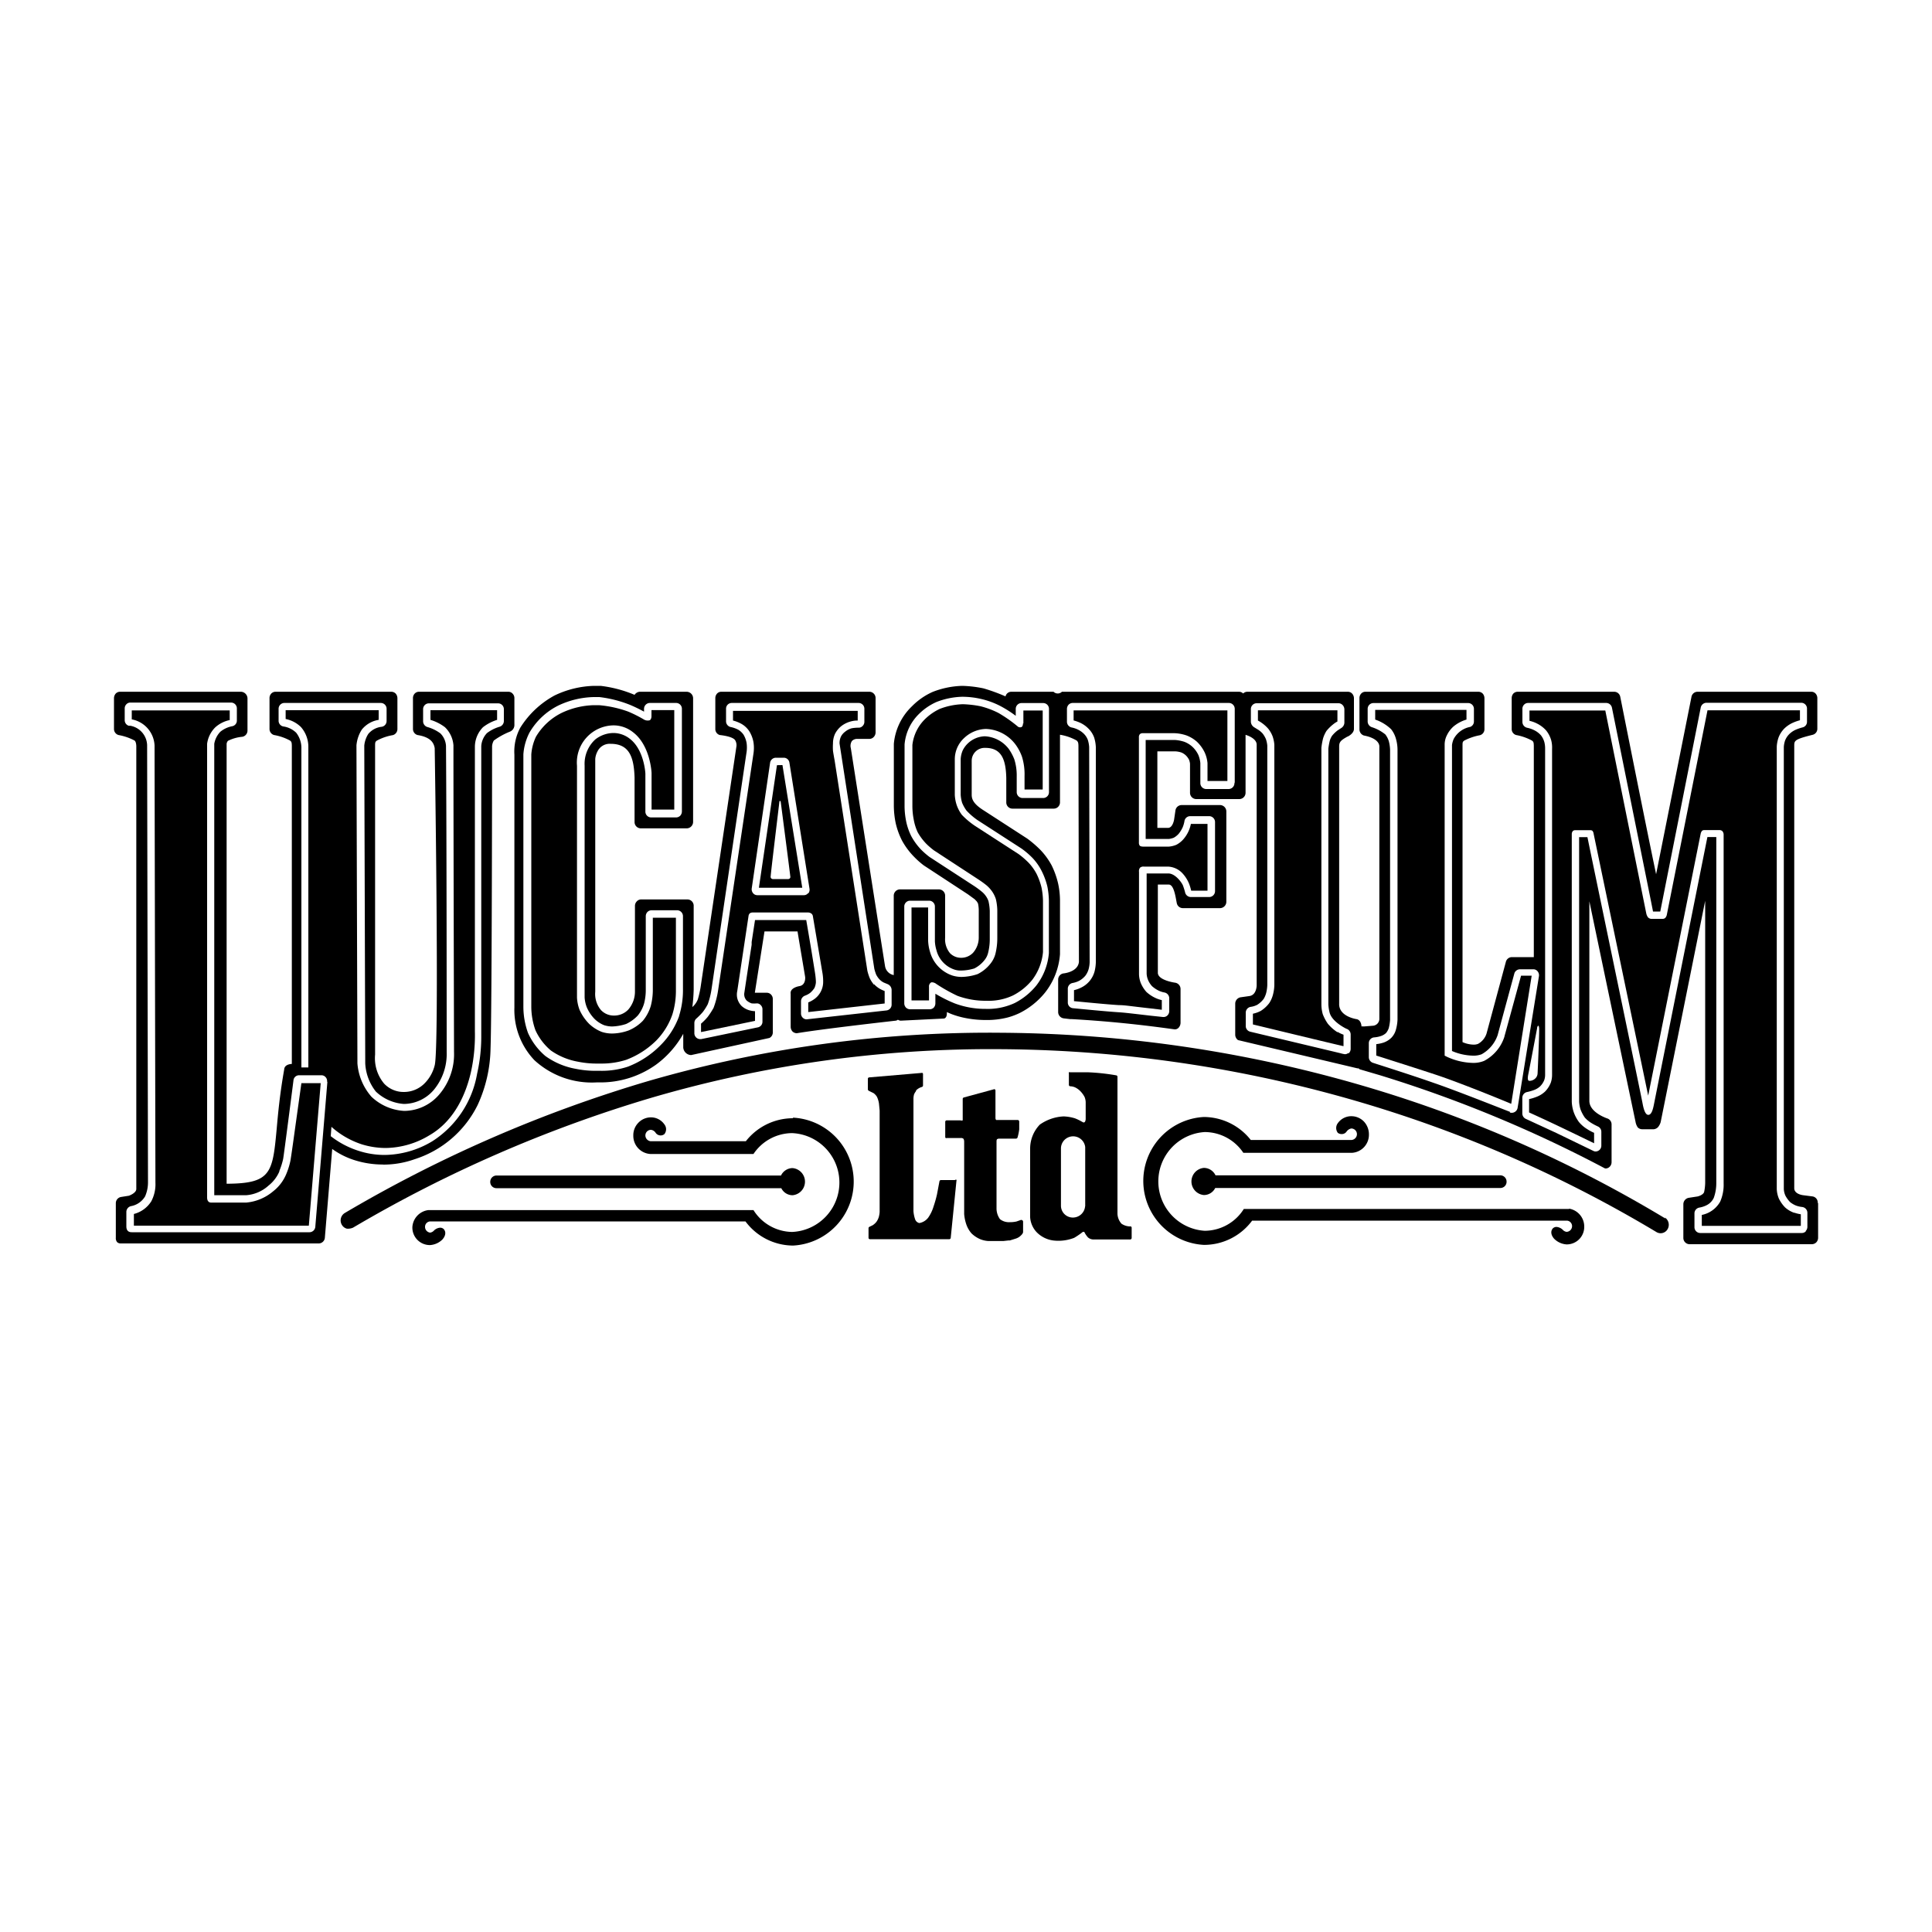 <?xml version="1.0" encoding="UTF-8"?>
<svg xmlns="http://www.w3.org/2000/svg" viewBox="0 0 200 200">
  <defs>
    <style>.cls-1{fill:none;}</style>
  </defs>
  <title>client lukasfilm</title>
  <g id="Layer_2" data-name="Layer 2">
    <g id="Layer_1-2" data-name="Layer 1">
      <rect class="cls-1" width="200" height="200"></rect>
      <path d="M34.3,117.59l-.06,0,.07-.94.22.19a8.81,8.81,0,0,0,2.92,1.62,8.47,8.47,0,0,0,2.47.38,8.94,8.94,0,0,0,4.54-1.32c2.65-1.53,3.79-4.38,4.28-6.49a17.63,17.63,0,0,0,.42-4.29h0l0-29.46h0A2.92,2.92,0,0,1,50,75.28a4.62,4.62,0,0,1,1.46-.76v-1h-6.9v1a4.72,4.72,0,0,1,1.5.76,2.9,2.9,0,0,1,.88,1.87h0c0,9.46.06,30.83.06,31.73a6.42,6.42,0,0,1-1.53,4.42,4.8,4.8,0,0,1-3.63,1.7h0a5.34,5.34,0,0,1-3.39-1.47A5.93,5.93,0,0,1,37,110.08l-.1-32.92h0a3.61,3.61,0,0,1,.56-1.64,2.81,2.81,0,0,1,1.74-1v-1H29.57v.91a3.13,3.13,0,0,1,1.58.83,3.1,3.1,0,0,1,.77,2.09h0V110.5H31.2v-33a2.56,2.56,0,0,0-.54-1.65,2.4,2.4,0,0,0-1.28-.64.6.6,0,0,1-.54-.61V73.38a.6.6,0,0,1,.59-.61h10a.6.6,0,0,1,.59.61v1.25a.6.6,0,0,1-.54.61,2.1,2.1,0,0,0-1.35.73,2.75,2.75,0,0,0-.42,1.21l.1,32.9A5.11,5.11,0,0,0,38.91,113a4.68,4.68,0,0,0,2.9,1.28h0a4.11,4.11,0,0,0,3.1-1.46,5.81,5.81,0,0,0,1.33-3.9c0-.89,0-22.23-.07-31.7h0a2,2,0,0,0-.58-1.3,4.17,4.17,0,0,0-1.35-.66.62.62,0,0,1-.44-.6V73.42a.6.6,0,0,1,.58-.61h7.2a.6.6,0,0,1,.58.61v1.21a.62.62,0,0,1-.44.6,4.06,4.06,0,0,0-1.31.66,2.15,2.15,0,0,0-.59,1.35v.69c0,11,0,29.36,0,29.46a17.22,17.22,0,0,1-.43,3.76,10.37,10.37,0,0,1-4.65,7,9.75,9.75,0,0,1-4.92,1.41,8.73,8.73,0,0,1-2.68-.42,9.23,9.23,0,0,1-2.92-1.54M33.89,112l-1.25,15a.61.61,0,0,1-.59.56l-18.39,0c-.15,0-.58,0-.58-.61v-1.49a.62.62,0,0,1,.53-.61,2.15,2.15,0,0,0,1.41-1,3.63,3.63,0,0,0,.3-1.5l-.09-45.22a2.11,2.11,0,0,0-1.74-2l-.16,0a.6.6,0,0,1-.42-.59v-1.2a.6.6,0,0,1,.17-.43.55.55,0,0,1,.41-.18H23.93a.6.6,0,0,1,.59.61v1.24a.59.59,0,0,1-.49.6,2.76,2.76,0,0,0-1.22.57A2.39,2.39,0,0,0,22.18,77v46.73h3.28a3.87,3.87,0,0,0,2.34-1,3.75,3.75,0,0,0,1.12-1.46l0-.06a7.22,7.22,0,0,0,.39-1.23c.07-.33,1.06-8.06,1.07-8.14a.58.58,0,0,1,.58-.53h2.32a.57.57,0,0,1,.43.2.59.59,0,0,1,.15.46m5.78,8.59a9.63,9.63,0,0,0,3.26-.55,11,11,0,0,0,6.55-5.63,14.5,14.5,0,0,0,1.33-5.82c.15-4.12.16-30.91.16-31.31a1.36,1.36,0,0,1,.18-.59,7.69,7.69,0,0,1,1.69-.93.74.74,0,0,0,.44-.72V72.3a.66.66,0,0,0-.18-.49.59.59,0,0,0-.45-.2H43.37a.61.61,0,0,0-.45.2.69.69,0,0,0-.17.49v3.16a.65.65,0,0,0,.47.63h0c1.37.22,1.69.81,1.78,1.36,0,0,.5,31,0,32.83h0a4,4,0,0,1-1,1.82,3,3,0,0,1-2.24.94,2.76,2.76,0,0,1-2-.87,4.09,4.09,0,0,1-.93-3h0c0-.24,0-5.76,0-30.63V77.21c0-.31,0-.42.18-.54a5.37,5.37,0,0,1,1.66-.57h0a.65.65,0,0,0,.47-.63V72.3a.74.74,0,0,0-.17-.49.63.63,0,0,0-.46-.2H28.52a.61.61,0,0,0-.45.2.69.69,0,0,0-.17.49v3.16a.65.65,0,0,0,.47.63h0a5.38,5.38,0,0,1,1.65.57c.17.12.18.23.19.54v32.94s-.76,0-.79.57c-.44,2.47-.63,4.47-.77,6.07-.21,2.24-.34,3.72-1,4.59s-1.83,1.16-4.19,1.17V77a.56.56,0,0,1,.14-.31,4.18,4.18,0,0,1,1.49-.42h0a.65.65,0,0,0,.53-.65V72.31a.7.7,0,0,0-.68-.7H12.42a.62.62,0,0,0-.45.2.74.74,0,0,0-.17.49v3.16a.65.65,0,0,0,.47.63h0a5.67,5.67,0,0,1,1.66.57c.18.14.18.59.18.59,0,.17,0,45.41,0,45.83s-.71.68-.76.7l-.82.13a.65.65,0,0,0-.54.63h0v3.58a.64.64,0,0,0,.14.47.54.54,0,0,0,.39.13H33a.64.64,0,0,0,.63-.6l.76-9.18a8.16,8.16,0,0,0,2.19,1.12,9.65,9.65,0,0,0,3.06.49"></path>
      <path d="M186.94,127.46a.55.55,0,0,1-.41.18H176a.6.6,0,0,1-.59-.61v-1.41a.61.61,0,0,1,.5-.61,2.6,2.6,0,0,0,.82-.28,1.62,1.62,0,0,0,.68-.73,4.47,4.47,0,0,0,.26-1.54s0-32.65,0-35.81h-.92c-.4,2-5.48,27.39-5.53,27.65-.11.57-.26,1.11-.59,1.11s-.49-.67-.57-1.07c0-.13-5.24-25.26-5.73-27.68h-.86l0,27.36a3.16,3.16,0,0,0,.14.81,3.76,3.76,0,0,0,.45.86,3,3,0,0,0,.64.54,6.38,6.38,0,0,0,.71.38.6.6,0,0,1,.36.56v1.42a.6.6,0,0,1-.27.51.58.58,0,0,1-.32.1.5.5,0,0,1-.24-.06l-3.84-1.86-3.16-1.46a.62.62,0,0,1-.35-.56v-1.6a.61.61,0,0,1,.48-.61h0a4.93,4.93,0,0,0,.78-.23,1.83,1.83,0,0,0,.6-.38,1.91,1.91,0,0,0,.41-.63,1.6,1.6,0,0,0,.09-.53v-2c0-28,0-31.79,0-31.8a2.64,2.64,0,0,0-.07-.62,2,2,0,0,0-.37-.75,2.29,2.29,0,0,0-.71-.53,2.94,2.94,0,0,0-.7-.24.62.62,0,0,1-.5-.59V73.4a.6.6,0,0,1,.16-.44.57.57,0,0,1,.43-.19h8.1a.61.61,0,0,1,.58.5c3.76,18.62,4.21,20.86,4.25,21.09h.75c.34-1.72,4.17-21,4.19-21.12a.62.62,0,0,1,.58-.49h9.83a.6.6,0,0,1,.59.62v1.34a.59.59,0,0,1-.46.59,4.81,4.81,0,0,0-.75.26,2.28,2.28,0,0,0-.63.44,1.94,1.94,0,0,0-.43.66,2.61,2.61,0,0,0-.13.66c0,.66,0,45.43,0,45.78a1.93,1.93,0,0,0,.16.66,2.91,2.91,0,0,0,.49.68,2.38,2.38,0,0,0,.64.37,2.74,2.74,0,0,0,.63.14.61.61,0,0,1,.52.61V127a.63.63,0,0,1-.17.43m-27.76-16.31a.76.76,0,0,1-.28.56.87.87,0,0,1-.55.21c-.12,0-.26-.06-.13-.69s.91-4.75.91-4.75c0-.2.18-.48.21,0s-.15,4.49-.16,4.69m-2.87,3.95c-.05,0-5.39-2.14-7.91-3-2.33-.82-5.63-1.86-6.27-2.07h0a.62.62,0,0,1-.42-.59V108a.6.6,0,0,1,.55-.61h0a2.8,2.8,0,0,0,.7-.14,1.44,1.44,0,0,0,.53-.31,1.54,1.54,0,0,0,.29-.53,4.87,4.87,0,0,0,.13-.81h0v-28a4,4,0,0,0-.13-.87,2.19,2.19,0,0,0-.36-.7,4.27,4.27,0,0,0-1.42-.76.63.63,0,0,1-.41-.6l0-1.3a.6.6,0,0,1,.59-.59H152a.6.6,0,0,1,.58.62v1.28a.59.59,0,0,1-.39.57,2.46,2.46,0,0,0-1.7,1.24,2.3,2.3,0,0,0-.18.64c0,4.52,0,16.33,0,23.39v8.28a5.77,5.77,0,0,0,2.15.48,2.4,2.4,0,0,0,.91-.14h0a3.61,3.61,0,0,0,1.67-2c.05-.2,1.72-6.35,1.74-6.42h0a.63.63,0,0,1,.56-.38h1.39a.56.56,0,0,1,.45.22.64.64,0,0,1,.13.5l-2.21,13.64a.62.62,0,0,1-.79.47M139.58,109a.53.53,0,0,1-.36.13,2.84,2.84,0,0,1-.45-.1l-9.35-2.23a.6.6,0,0,1-.46-.59v-1.37a.61.61,0,0,1,.51-.61,2.06,2.06,0,0,0,.69-.22,2.48,2.48,0,0,0,.66-.61,2.39,2.39,0,0,0,.28-.71,4.16,4.16,0,0,0,.09-.71v-1.7c0-6.2,0-22.62,0-23.1h0a2.89,2.89,0,0,0-.14-.66,2.6,2.6,0,0,0-.33-.57h0a2.23,2.23,0,0,0-.43-.38l-.47-.29a.71.71,0,0,1-.33-.55V73.41a.6.6,0,0,1,.59-.61l8.51,0A.6.6,0,0,1,139,73a.66.66,0,0,1,.17.44v1.39a.68.68,0,0,1-.33.54l-.37.24a3.37,3.37,0,0,0-.57.55,1.88,1.88,0,0,0-.24.51,7.21,7.21,0,0,0-.15.83c0,.61,0,26.47,0,26.47a4.4,4.4,0,0,0,.12.81c.22,1,1.75,1.72,1.76,1.72a.62.62,0,0,1,.43.59v1.49a.62.62,0,0,1-.23.48m-11.8-28a.61.61,0,0,1-.59.62h-2.35a.61.61,0,0,1-.59-.62V79a3,3,0,0,0-.2-.83,2.79,2.79,0,0,0-.63-.87,2.63,2.63,0,0,0-.83-.51,4,4,0,0,0-1-.19h-3c0,1.19,0,9,0,10.25H121a2.16,2.16,0,0,0,.51-.13,2,2,0,0,0,.51-.41,3.13,3.13,0,0,0,.42-.69,3.08,3.08,0,0,0,.17-.59.6.6,0,0,1,.58-.54h2a.61.61,0,0,1,.59.61v7.14a.61.61,0,0,1-.59.62h-1.93a.61.61,0,0,1-.58-.49h0a7.12,7.12,0,0,0-.22-.7c-.12-.31-.8-1.25-1.51-1.25h-2.25c0,1.72,0,10.37,0,10.37a1.94,1.94,0,0,0,.14.64,2.21,2.21,0,0,0,.42.66,3,3,0,0,0,.75.49,2.35,2.35,0,0,0,.52.16.61.61,0,0,1,.51.61v1.31a.63.63,0,0,1-.19.46.55.55,0,0,1-.4.16h-.06l-1.31-.14c-2.24-.26-2.65-.31-3.25-.35-1.38-.09-3.79-.33-4.76-.42h0a.59.59,0,0,1-.53-.61v-1.39a.6.6,0,0,1,.49-.61,2.55,2.55,0,0,0,.69-.23,2.27,2.27,0,0,0,.64-.53,2.1,2.1,0,0,0,.33-.66,3.22,3.22,0,0,0,.11-.72c0-.34-.05-22.28-.05-22.28a3.08,3.08,0,0,0-.14-.75,1.76,1.76,0,0,0-.37-.59,2.26,2.26,0,0,0-.65-.47,2.59,2.59,0,0,0-.65-.22.61.61,0,0,1-.49-.6V73.39a.66.66,0,0,1,.17-.44.6.6,0,0,1,.42-.18h16.19a.61.61,0,0,1,.59.62V81ZM108.59,82a.6.6,0,0,1-.59.61h-2.16a.61.61,0,0,1-.59-.61V80.37A5.52,5.52,0,0,0,105,78.6a5,5,0,0,0-.58-1.08,3.33,3.33,0,0,0-2.47-1.3,2.66,2.66,0,0,0-1.73.71,2.58,2.58,0,0,0-.55.73,2.62,2.62,0,0,0-.22.92v3.7a3.62,3.62,0,0,0,.15.83,4,4,0,0,0,.45.8,6.94,6.94,0,0,0,1.16,1l1.07.69,3.45,2.23a8.32,8.32,0,0,1,1.17,1,5.73,5.73,0,0,1,.94,1.35,7.45,7.45,0,0,1,.58,1.58,8,8,0,0,1,.16,1.48v5.43h0a6.34,6.34,0,0,1-1.3,3.35,7,7,0,0,1-2.23,1.81,6.62,6.62,0,0,1-3,.61,9,9,0,0,1-3.22-.57,14.34,14.34,0,0,1-2-1c0,.41,0,1,0,1a.67.67,0,0,1-.16.43.6.6,0,0,1-.42.18H94.2a.62.62,0,0,1-.42-.18.64.64,0,0,1-.17-.44V93.85a.6.6,0,0,1,.59-.61h2a.6.6,0,0,1,.58.6l0,3.6a3.81,3.81,0,0,0,.16.92,2.85,2.85,0,0,0,1.83,2,2,2,0,0,0,.73.11,4.82,4.82,0,0,0,1.37-.22,3.15,3.15,0,0,0,1.06-.88,1.9,1.9,0,0,0,.35-.7,5.79,5.79,0,0,0,.18-1.44V94.3a5.36,5.36,0,0,0-.13-1,2,2,0,0,0-.28-.55l0,0a2.15,2.15,0,0,0-.42-.45,9.23,9.23,0,0,0-.8-.59l-4.61-3a7.87,7.87,0,0,1-.88-.77,6.55,6.55,0,0,1-1-1.37A6.23,6.23,0,0,1,93.8,85a8.11,8.11,0,0,1-.16-1.51V77.07h0a5,5,0,0,1,1.45-3.12,6.13,6.13,0,0,1,1.83-1.27,7.87,7.87,0,0,1,2.66-.55,8.62,8.62,0,0,1,2,.23,8.38,8.38,0,0,1,2,.74,11.79,11.79,0,0,1,1.57,1V73.4a.6.6,0,0,1,.59-.62H108a.6.6,0,0,1,.59.62V82ZM92.3,104a.6.6,0,0,1-.53.6l-8.26.92a.54.54,0,0,1-.39-.15.61.61,0,0,1-.2-.46v-1.26a.63.63,0,0,1,.41-.58,2,2,0,0,0,.54-.29,2.46,2.46,0,0,0,.44-.5,1.84,1.84,0,0,0,.15-.56v-.16a8.44,8.44,0,0,0-.09-.85l-.09-.56L84,98.42c-.21-1.25-.44-2.61-.54-3.18h-5.3l-.35,2.28,0,.28c-.32,2.07-.75,4.91-.75,4.94a.94.94,0,0,0,.23.83,1.58,1.58,0,0,0,.52.3,2.8,2.8,0,0,0,.53,0,.52.52,0,0,1,.41.18.59.59,0,0,1,.18.44v1.27a.59.59,0,0,1-.47.59l-5.88,1.22-.11,0a.61.61,0,0,1-.59-.62V105.9a.62.62,0,0,1,.23-.48,7.53,7.53,0,0,0,.64-.65,5.43,5.43,0,0,0,.52-.82,8.07,8.07,0,0,0,.39-1.57c.2-1.36,3.62-24.53,3.63-24.55a3.55,3.55,0,0,0,0-.9,2.56,2.56,0,0,0-.31-.86,1.8,1.8,0,0,0-.54-.52,3,3,0,0,0-.81-.29.61.61,0,0,1-.47-.61V73.37a.59.59,0,0,1,.58-.6H88.89a.6.6,0,0,1,.59.61v1.34a.6.6,0,0,1-.19.44.54.54,0,0,1-.4.17,3.86,3.86,0,0,0-.72.06,1.83,1.83,0,0,0-.7.37,1.44,1.44,0,0,0-.41.48,1.58,1.58,0,0,0-.15.73s3.57,23.14,3.6,23.32h0a4.9,4.9,0,0,0,.19.6,2.29,2.29,0,0,0,.32.47,1.66,1.66,0,0,0,.46.35l.41.17a.67.67,0,0,1,.41.58V104Zm-22,1.19a8.14,8.14,0,0,1-1.91,3A9.55,9.55,0,0,1,65,110.42a8.6,8.6,0,0,1-2.85.43h-.52a10,10,0,0,1-2-.2,7.68,7.68,0,0,1-3.17-1.33,6.76,6.76,0,0,1-1.8-2.39,8,8,0,0,1-.48-2.72V78.08h0a5.82,5.82,0,0,1,.63-2.24,7.15,7.15,0,0,1,3-2.81,9,9,0,0,1,3.63-.87q.3,0,.6,0a12.44,12.44,0,0,1,3.21.82,15.4,15.4,0,0,1,1.42.69v-.28a.61.61,0,0,1,.59-.62h2.75a.6.6,0,0,1,.58.62V84a.66.66,0,0,1-.17.44.62.62,0,0,1-.42.18H67.39a.6.6,0,0,1-.58-.61V80.1c0-.1-.14-2.5-1.62-3.63a2.75,2.75,0,0,0-1.68-.59,3.09,3.09,0,0,0-1.89.67,3.42,3.42,0,0,0-1.1,2.71v24a3.36,3.36,0,0,0,.22,1,3.9,3.9,0,0,0,.78,1.19,3,3,0,0,0,1,.67,2.71,2.71,0,0,0,.85.14,5.16,5.16,0,0,0,1.45-.26,4,4,0,0,0,1.21-.88,3.6,3.6,0,0,0,.64-1.22,5.48,5.48,0,0,0,.18-1.34l0-7.71a.64.64,0,0,1,.17-.44.61.61,0,0,1,.41-.18h2.68a.61.61,0,0,1,.59.61v7.53a8.93,8.93,0,0,1-.4,2.79m117.87,19.34a.63.63,0,0,0-.56-.65l-.93-.12s-.94-.09-.94-.73l0-45.78c0-.55,0-.68,1.93-1.16h0a.64.64,0,0,0,.46-.63V72.3a.71.71,0,0,0-.17-.49.59.59,0,0,0-.45-.2H175.72a.64.64,0,0,0-.62.53L171.44,90.5c-1-4.72-3.68-18.22-3.71-18.36a.64.64,0,0,0-.62-.53h-10a.63.63,0,0,0-.46.2.74.74,0,0,0-.16.49v3.16a.64.64,0,0,0,.46.63h0a5.58,5.58,0,0,1,1.65.58c.16.12.17.23.18.54V99.08H156.5a.65.65,0,0,0-.61.48l-2,7.42a1.87,1.87,0,0,1-.88,1.08h0a1.22,1.22,0,0,1-.48.08,3,3,0,0,1-1.13-.26c0-2.22,0-30.15,0-30.61v-.08c0-.31,0-.4.17-.52a5.83,5.83,0,0,1,1.63-.56h0a.64.64,0,0,0,.47-.63V72.3a.76.76,0,0,0-.17-.49.63.63,0,0,0-.46-.2h-11.7a.59.59,0,0,0-.44.2.69.69,0,0,0-.17.49v3.2a.67.67,0,0,0,.46.64h0c1.31.25,1.59.8,1.6,1.11v28.26a.72.72,0,0,1-.62.67l-1,.08a.59.59,0,0,0-.23,0s0-.61-.46-.75c0,0-1.92-.25-1.85-1.64V77.26c0-.48.21-.64.84-1,.05,0,.69-.32.69-.8V72.3a.72.72,0,0,0-.18-.49.61.61,0,0,0-.45-.2H129.13a.62.62,0,0,0-.44.18.6.6,0,0,0-.44-.18H109.93a.62.62,0,0,1-.87,0h-4.38a.62.62,0,0,0-.59.48,18.56,18.56,0,0,0-2.28-.83A12.25,12.25,0,0,0,99.62,71h0a9,9,0,0,0-3.08.63,7,7,0,0,0-2.14,1.49A6.14,6.14,0,0,0,92.53,77v0h0v6.45a9.15,9.15,0,0,0,.19,1.75,7.71,7.71,0,0,0,.67,1.84,7.6,7.6,0,0,0,1.23,1.65,8.75,8.75,0,0,0,1,.89l0,0h0l4.58,3,.7.51.21.22h0c.1.15.12.2.13.21a3.38,3.38,0,0,1,.08.69v2.85h0a2.38,2.38,0,0,1-.59,1.57,1.69,1.69,0,0,1-1.26.52,1.59,1.59,0,0,1-1.13-.48,2.26,2.26,0,0,1-.5-1.61h0V92.73a.65.65,0,0,0-.63-.66H93.15a.65.65,0,0,0-.63.67l0,8.2a1.12,1.12,0,0,1-.9-.92c-.21-1.28-3.48-22.17-3.54-22.56a.92.92,0,0,1,.11-.75.74.74,0,0,1,.56-.22H90a.6.6,0,0,0,.43-.18.68.68,0,0,0,.21-.48V72.27a.65.65,0,0,0-.63-.66H74.67a.59.59,0,0,0-.45.2.71.71,0,0,0-.17.49v3.16a.64.64,0,0,0,.46.63s1.35.12,1.6.55a1,1,0,0,1,.13.59l-3.72,25a10.32,10.32,0,0,1-.28,1.22,2,2,0,0,1-.57.8,17.22,17.22,0,0,0,.14-1.81V93.78a.65.65,0,0,0-.64-.67h-4.8a.61.61,0,0,0-.45.2.67.67,0,0,0-.19.47v8.88a2.83,2.83,0,0,1-.69,1.85,2,2,0,0,1-1.5.62,1.81,1.81,0,0,1-1.33-.57,2.59,2.59,0,0,1-.59-1.9h0c0-.38,0-24.09,0-24.09a2,2,0,0,1,.23-.78A1.4,1.4,0,0,1,63.21,77c1.95,0,2.41,1.39,2.48,3.49v4.59a.65.65,0,0,0,.63.67h4.79a.67.67,0,0,0,.64-.67V72.27a.68.68,0,0,0-.67-.66H66.24a.69.69,0,0,0-.55.32h0A13,13,0,0,0,62.18,71c-.22,0-.45,0-.69,0a10,10,0,0,0-4.09,1,9.55,9.55,0,0,0-3.54,3.33,5.19,5.19,0,0,0-.61,2.79v26.18a7.55,7.55,0,0,0,2.07,5.45,8.78,8.78,0,0,0,6.43,2.3h.31a9.89,9.89,0,0,0,5.87-1.85,10,10,0,0,0,2.8-3.18v1.41a.84.84,0,0,0,.82.79l8.1-1.77a.63.63,0,0,0,.35-.58v-3.44a.65.65,0,0,0-.19-.48.6.6,0,0,0-.44-.18s-1.18,0-1.23,0c.1-.63,1-6.35,1-6.35h3.42c.16,1,.76,4.52.79,4.72,0,0,.09.82-.58.94-.41.07-1,.3-.92.8v3.42a.74.74,0,0,0,.2.49.68.68,0,0,0,.43.17h0c2.9-.48,10.24-1.3,10.24-1.3a.44.44,0,0,0,.23-.1.63.63,0,0,0,.28.1l4.47-.22s.32,0,.32-.55v-.12l.41.18a8.64,8.64,0,0,0,1.43.42,10.71,10.71,0,0,0,2.19.22,8.56,8.56,0,0,0,2.26-.26,7.22,7.22,0,0,0,1.24-.46,8,8,0,0,0,2.61-2.09,7.28,7.28,0,0,0,1.57-4V93.2a8.42,8.42,0,0,0-.19-1.72,8.74,8.74,0,0,0-.67-1.89A7.42,7.42,0,0,0,107.72,88a11.54,11.54,0,0,0-1.38-1.19l-4.51-2.92c-1.1-.69-1.24-1.19-1.24-1.62v-3.5A1.34,1.34,0,0,1,102,77.42c1.71,0,2.12,1.25,2.17,3.11v2.52a.64.64,0,0,0,.63.66h4.29a.65.65,0,0,0,.64-.65v-7a5.29,5.29,0,0,1,1.73.6c.14.14.17.22.18.54l.05,22.38c-.12,1.07-1.62,1.19-1.62,1.19a.65.65,0,0,0-.53.65v3.34a.66.66,0,0,0,.58.66l.67.08h.18c3.56.2,7,.55,10.63,1.06a.54.54,0,0,0,.4-.16.78.78,0,0,0,.21-.5v-3.51a.66.66,0,0,0-.55-.66s-1.75-.23-1.8-1c0-.26,0-9.16,0-9.16h1.13c.55,0,.71,1.34.83,1.92a.64.64,0,0,0,.62.52h3.87a.66.66,0,0,0,.64-.66V84a.66.66,0,0,0-.64-.66h-4a.65.65,0,0,0-.63.57l-.14.95s-.13.79-.58.84h-1.15c0-2.22,0-6.9,0-7.92h1.83a2.36,2.36,0,0,1,.66.12,1.55,1.55,0,0,1,.45.29,1.77,1.77,0,0,1,.34.46,1.66,1.66,0,0,1,.1.41v3a.65.65,0,0,0,.64.66h4.47a.65.65,0,0,0,.64-.66V76.07s1.13.31,1.15,1v0c0,.27,0,24.92,0,24.93s0,1-.75,1.11l-.92.13a.67.67,0,0,0-.55.65v3.23a.69.69,0,0,0,.29.55l12.34,2.92a.32.32,0,0,0,.14,0,.3.3,0,0,0,.14.11l0,0,2.11.62a133.15,133.15,0,0,1,23.23,9.62s.15.08.42-.08a.67.67,0,0,0,.29-.56v-3.89a.65.65,0,0,0-.39-.61s-1.91-.6-1.91-1.84,0-13.73,0-20.66c1.38,6.62,4.74,22.65,4.78,22.83a1.46,1.46,0,0,0,.23.58.67.67,0,0,0,.51.19h1.15a.73.73,0,0,0,.43-.21,1.47,1.47,0,0,0,.28-.52s3.27-16.27,4.61-22.92c0,8.36,0,28.89,0,29.21a5,5,0,0,1-.11.94c-.1.3-.61.45-.7.46l-.91.14a.68.68,0,0,0-.54.66v3.47a.65.65,0,0,0,.63.67h12.68a.67.67,0,0,0,.46-.2.7.7,0,0,0,.18-.47l0-3.56"></path>
      <path d="M82.06,115.76a6.19,6.19,0,0,0-4.85,2.38l-9.85,0a.61.61,0,0,1-.55-.59.58.58,0,0,1,.59-.59.68.68,0,0,1,.48.32.63.63,0,0,0,.51.26.6.6,0,0,0,.39-.14.81.81,0,0,0,0-1,1.69,1.69,0,0,0-1.47-.73h0a1.81,1.81,0,0,0-1.24.57,1.84,1.84,0,0,0-.51,1.31,1.88,1.88,0,0,0,1.76,1.91h0l10.62,0h.06l0,0a4.85,4.85,0,0,1,4-2.16,5.12,5.12,0,0,1,0,10.23,4.8,4.8,0,0,1-4-2.26l0,0h0l-33.67,0A1.89,1.89,0,0,0,42.69,127a1.81,1.81,0,0,0,1.83,1.89h0a2,2,0,0,0,1.28-.58c.34-.39.39-.79.13-1.08h0a.52.52,0,0,0-.36-.14,1,1,0,0,0-.64.29.64.64,0,0,1-.41.22A.6.6,0,0,1,44,127a.56.56,0,0,1,.53-.56l32.64,0a6.17,6.17,0,0,0,4.94,2.5,6.63,6.63,0,0,0,0-13.24"></path>
      <path d="M162.44,125.15l-33.68,0h0l0,0a4.8,4.8,0,0,1-4.05,2.26,5.12,5.12,0,0,1,0-10.22,4.82,4.82,0,0,1,4,2.15l0,0h0l11.24,0h0a1.87,1.87,0,0,0,1.76-1.91,1.93,1.93,0,0,0-.51-1.32,1.8,1.8,0,0,0-1.24-.56h0a1.71,1.71,0,0,0-1.47.72.83.83,0,0,0,0,1,.66.66,0,0,0,.4.13.6.6,0,0,0,.5-.25.79.79,0,0,1,.49-.33.59.59,0,0,1,.59.6.61.61,0,0,1-.55.59l-10.44,0a6.22,6.22,0,0,0-4.86-2.38,6.63,6.63,0,0,0,0,13.24,6.19,6.19,0,0,0,5-2.51l32.59,0h0a.57.57,0,0,1,.53.57.59.59,0,0,1-.57.59.65.65,0,0,1-.41-.23,1.06,1.06,0,0,0-.63-.28.55.55,0,0,0-.37.14h0c-.26.28-.22.69.12,1.08a2,2,0,0,0,1.28.59h0A1.81,1.81,0,0,0,164,127a1.88,1.88,0,0,0-1.56-1.88"></path>
      <path d="M124.63,120.9a1.41,1.41,0,0,0,0,2.81,1.31,1.31,0,0,0,1.17-.73l29.53,0a.64.64,0,0,0,.63-.65.65.65,0,0,0-.63-.66l-29.5,0a1.34,1.34,0,0,0-1.2-.77"></path>
      <path d="M80.88,123a1.3,1.3,0,0,0,1.16.73,1.41,1.41,0,0,0,0-2.81,1.34,1.34,0,0,0-1.19.77l-29.47,0a.65.65,0,0,0-.63.66.64.64,0,0,0,.63.65Z"></path>
      <path d="M172.4,126.14a132.84,132.84,0,0,0-29.6-13.23,136.59,136.59,0,0,0-39.21-6,126.83,126.83,0,0,0-36.48,5,139.43,139.43,0,0,0-31.42,13.66.9.9,0,0,0-.31,1.21.86.86,0,0,0,.52.41,1.34,1.34,0,0,0,.64-.1,137.91,137.91,0,0,1,31-13.48,125,125,0,0,1,36-5,134.84,134.84,0,0,1,38.75,5.93,132.2,132.2,0,0,1,29.18,13,.83.83,0,0,0,1.16-.3.9.9,0,0,0-.28-1.2"></path>
      <path d="M98.85,122.16l-1.45,0a.16.16,0,0,0-.15.14L97,123.63a12.35,12.35,0,0,1-.36,1.27,4,4,0,0,1-.56,1.16,1.47,1.47,0,0,1-.91.55.59.59,0,0,1-.44-.4,3.3,3.3,0,0,1-.17-.84s0-6.8,0-10v-1.62h0v0a1.69,1.69,0,0,1,.06-.45,1.3,1.3,0,0,1,.21-.35.42.42,0,0,1,0-.07,1.36,1.36,0,0,1,.61-.36.16.16,0,0,0,.11-.14l0-1.19a.14.14,0,0,0-.06-.12.17.17,0,0,0-.1,0l-5.41.46a.15.15,0,0,0-.14.15v1.09a.2.2,0,0,0,.1.15l.49.24a1.28,1.28,0,0,1,.35.38,2.47,2.47,0,0,1,.21.69s.07.73.07.73c0,.18,0,10.49,0,10.49a2.48,2.48,0,0,1-.09.54,1.65,1.65,0,0,1-.24.49,1.63,1.63,0,0,1-.38.35L90,127a.16.16,0,0,0-.09.14l0,1a.14.14,0,0,0,.14.14l8.23,0a.15.15,0,0,0,.14-.15l.59-5.88a.16.16,0,0,0,0-.12.16.16,0,0,0-.11,0"></path>
      <path d="M105.79,126.3a.17.17,0,0,0-.14,0l-.43.15a3.07,3.07,0,0,1-.7.07,1.5,1.5,0,0,1-1-.31,1.9,1.9,0,0,1-.36-1.16c0-.34,0-2.73,0-6.73v-.18s0-.16.06-.21a.44.44,0,0,1,.25-.06h0a.09.09,0,0,0,.07,0h1.65a.18.18,0,0,0,.14-.1,5.37,5.37,0,0,0,.18-.86l0-.73v-.07a.17.17,0,0,0-.15-.17h-1.9c-.22,0-.32,0-.34,0a.33.33,0,0,1-.07-.23v-2.82a.14.14,0,0,0-.06-.12.14.14,0,0,0-.13,0l-3.09.84a.16.16,0,0,0-.11.15v2c0,.12,0,.2,0,.22a.35.35,0,0,1-.23,0H98a.15.15,0,0,0-.15.15v1.57a.16.16,0,0,0,.05.11.13.13,0,0,0,.1,0h1.45a.36.36,0,0,1,.29.08s.07.12.07.28v7.51a4.4,4.4,0,0,0,.2,1,2.8,2.8,0,0,0,.56,1,3,3,0,0,0,.9.6,2.72,2.72,0,0,0,.83.19h1.57l.53-.06.14,0,.61-.19a1.3,1.3,0,0,0,.55-.34c.18-.17.21-.29.21-.36v-1.06a.17.17,0,0,0-.07-.13"></path>
      <path d="M112.33,124.86a1.27,1.27,0,0,1-1.22,1.18,1.23,1.23,0,0,1-1.28-1.19c0-.34,0-5.85,0-6a1.26,1.26,0,0,1,2.51-.11c0,.16,0,5.81,0,6.14m4.7,2.08a1.64,1.64,0,0,1-.94-.28,1.62,1.62,0,0,1-.42-1.06c0-.42,0-14,0-14.15a.15.15,0,0,0-.12-.15,22.16,22.16,0,0,0-3-.32h-1.8a.21.21,0,0,0-.11,0,.15.15,0,0,0,0,.11v1.18a.15.15,0,0,0,.13.16,1.41,1.41,0,0,1,.48.1,1.91,1.91,0,0,1,.57.4,2.59,2.59,0,0,1,.45.62,1.61,1.61,0,0,1,.11.51v0l0,0s0,0,0,0v1.78a.71.71,0,0,1-.07.26.19.19,0,0,1-.16.08l-.21-.11a4.77,4.77,0,0,0-.67-.32,4.45,4.45,0,0,0-1.18-.2,4.66,4.66,0,0,0-2.46.85,3.59,3.59,0,0,0-1,2.44v7.15a2.5,2.5,0,0,0,.64,1.51,2.92,2.92,0,0,0,1.81.9,4.5,4.5,0,0,0,2.11-.28,7.52,7.52,0,0,0,.9-.62h.14a2.35,2.35,0,0,0,.39.58.88.88,0,0,0,.53.21H117a.16.16,0,0,0,.15-.16V127.1a.16.16,0,0,0-.15-.16"></path>
      <path d="M81.62,91H80a.23.23,0,0,1-.22-.28c0-.26.91-7.76.91-7.79s0,0,.06,0a.07.07,0,0,1,.06,0s1,7.68,1,7.79a.22.22,0,0,1-.2.28M80.43,79.21,78.56,91.9h4.49L81,79.2Z"></path>
      <path d="M83.67,92.44a.56.56,0,0,1-.45.23H78.4a.56.56,0,0,1-.45-.22.63.63,0,0,1-.13-.49l1.9-13a.61.61,0,0,1,.58-.52h.84a.59.59,0,0,1,.58.51L83.8,92a.61.61,0,0,1-.13.49m6.8,9.44a3,3,0,0,1-.43-.66,5.08,5.08,0,0,1-.25-.78h0L86.4,78.72s-.13-.69-.17-1a5.55,5.55,0,0,1,0-.75,2.36,2.36,0,0,1,.21-1,2.48,2.48,0,0,1,.61-.77,2.72,2.72,0,0,1,1-.51,2.59,2.59,0,0,1,.74-.1h0v-1H75.88v1a3.58,3.58,0,0,1,.9.36,2.37,2.37,0,0,1,.8.77A3.24,3.24,0,0,1,78,76.84,3.87,3.87,0,0,1,78,78L74.34,102.5a9,9,0,0,1-.47,1.83,8.23,8.23,0,0,1-.61.94,5.69,5.69,0,0,1-.69.7v.87l5.59-1.16v-1a2.76,2.76,0,0,1-.57-.09,2,2,0,0,1-.84-.47,1.74,1.74,0,0,1-.43-.79,1.72,1.72,0,0,1,0-.73l1.17-7.79a.44.44,0,0,1,.14-.27.51.51,0,0,1,.26-.08h5.77a.59.59,0,0,1,.3.09.41.41,0,0,1,.19.3l1,5.93a5.09,5.09,0,0,1,.06,1,2.19,2.19,0,0,1-.89,1.63,3,3,0,0,1-.65.36v1l7.91-.89v-1.29a4,4,0,0,1-.41-.18,2.58,2.58,0,0,1-.68-.52"></path>
      <path d="M105.9,74.89s0,.3-.15.37a.37.37,0,0,1-.4-.06h0l0,0a14.32,14.32,0,0,0-2-1.4,8.92,8.92,0,0,0-1.85-.69,10.9,10.9,0,0,0-1.83-.21h0a7.23,7.23,0,0,0-2.4.49,5.52,5.52,0,0,0-1.6,1.14,4.45,4.45,0,0,0-1.22,2.59v6.38a7.53,7.53,0,0,0,.14,1.35A5.38,5.38,0,0,0,95,86.16a5.87,5.87,0,0,0,.9,1.2,7.62,7.62,0,0,0,.78.67l4.59,3s.48.31.88.64a3.43,3.43,0,0,1,.55.61l0,0a3,3,0,0,1,.39.79,5.6,5.6,0,0,1,.15,1.16v2.89a6.73,6.73,0,0,1-.2,1.64,2.71,2.71,0,0,1-.51,1,3.88,3.88,0,0,1-1.33,1.08,5.49,5.49,0,0,1-1.63.29,3.25,3.25,0,0,1-1-.15,3.6,3.6,0,0,1-2.3-2.46,4.55,4.55,0,0,1-.19-1.14l0-3.44H94.36l0,9.62h1.81l0-1.41a.47.47,0,0,1,.24-.46l.11,0a.79.79,0,0,1,.41.17,17.28,17.28,0,0,0,2.19,1.23,8.45,8.45,0,0,0,3,.51,5.93,5.93,0,0,0,2.74-.55,6.23,6.23,0,0,0,2-1.62,5.61,5.61,0,0,0,1.11-2.87V93.2a7.75,7.75,0,0,0-.15-1.31,6.82,6.82,0,0,0-.5-1.4,5.21,5.21,0,0,0-.82-1.16,8.55,8.55,0,0,0-1.06-.92l-4.5-2.91a8.22,8.22,0,0,1-1.37-1.15,3.78,3.78,0,0,1-.53-1,4,4,0,0,1-.2-1.06V78.58a3,3,0,0,1,1-2.21,3.4,3.4,0,0,1,2.23-.91,4,4,0,0,1,3.07,1.63v0a4.9,4.9,0,0,1,.66,1.26,6.21,6.21,0,0,1,.26,2v1.38h1.88V73.55h-2v1.34Z"></path>
      <path d="M30.52,117s-.35,2.57-.46,3.18a7.4,7.4,0,0,1-.44,1.39l0,0a4.38,4.38,0,0,1-1.34,1.75,5,5,0,0,1-2.79,1.17H21.86c-.07,0-.42,0-.42-.53V77h0a2.93,2.93,0,0,1,.86-1.72,3.22,3.22,0,0,1,1.48-.74v-1H13.64v.93A2.88,2.88,0,0,1,16,77.19c0,1.85.09,45.18.09,45.24a3.77,3.77,0,0,1-.43,1.93,3,3,0,0,1-1.8,1.31v1.21l18.11,0,1.23-14.75h-2Z"></path>
      <path d="M111.14,74.58a4.37,4.37,0,0,1,.72.26,3,3,0,0,1,.87.64,2.53,2.53,0,0,1,.53.85,3.86,3.86,0,0,1,.18,1l0,22.3a4.43,4.43,0,0,1-.13.93,2.61,2.61,0,0,1-1.36,1.66,3.21,3.21,0,0,1-.77.28v1.14c.58.05,3.21.32,4.65.41.63,0,1,.09,3.36.35l1.08.13v-1a3,3,0,0,1-.59-.19,3.76,3.76,0,0,1-1-.65,3.33,3.33,0,0,1-.58-.91,2.71,2.71,0,0,1-.19-.91l0-10.61a.6.6,0,0,1,.1-.43.54.54,0,0,1,.42-.12h2.47a2.17,2.17,0,0,1,1.55.74,3.59,3.59,0,0,1,.63,1,4.89,4.89,0,0,1,.23.75H125V85.29h-1.72a3.43,3.43,0,0,1-.76,1.57,2.56,2.56,0,0,1-.74.59,2.51,2.51,0,0,1-.77.19h-2.68a.62.62,0,0,1-.33-.08.5.5,0,0,1-.1-.35l0-10.87A.46.46,0,0,1,118,76a.45.45,0,0,1,.33-.1h3.25a4.29,4.29,0,0,1,1.24.23,3.48,3.48,0,0,1,1.08.65,3.77,3.77,0,0,1,.82,1.14A3.36,3.36,0,0,1,125,79v1.85h2.06V73.54H111.14Z"></path>
      <path d="M70,95H67.58l0,7.57a6.64,6.64,0,0,1-.21,1.56,4.34,4.34,0,0,1-.82,1.54,4.42,4.42,0,0,1-1.47,1,5.23,5.23,0,0,1-1.72.32,3.45,3.45,0,0,1-1.07-.17A4.07,4.07,0,0,1,61,106a4.93,4.93,0,0,1-1-1.45,4.19,4.19,0,0,1-.27-1.27s0-22.85,0-24a3.85,3.85,0,0,1,3.8-4.19,3.25,3.25,0,0,1,2,.71c1.8,1.37,1.92,4.19,1.92,4.22v3.79h2.35l0-10.3H67.44v.65s0,.3-.18.4a.77.77,0,0,1-.64-.1,13.29,13.29,0,0,0-1.6-.8A11.71,11.71,0,0,0,62,73l-.53,0a8.26,8.26,0,0,0-3.31.79,6.38,6.38,0,0,0-2.68,2.48A5.18,5.18,0,0,0,55,78.1v26.12a7.29,7.29,0,0,0,.43,2.43,6,6,0,0,0,1.6,2.1,7,7,0,0,0,2.82,1.16,9.6,9.6,0,0,0,1.85.19h.54a8.34,8.34,0,0,0,2.59-.39,8.87,8.87,0,0,0,3.11-2A7.24,7.24,0,0,0,69.61,105a8.29,8.29,0,0,0,.36-2.52V95Z"></path>
      <path d="M155.74,107.31v0a4.32,4.32,0,0,1-2.1,2.51,2.92,2.92,0,0,1-1.21.21,6.73,6.73,0,0,1-2.66-.64l-.22-.11v-.5c0-.31,0-31.31,0-31.68a2.12,2.12,0,0,1,.24-1,2.88,2.88,0,0,1,.67-.89,3.79,3.79,0,0,1,1.35-.72v-1h-9.45l0,1a4.45,4.45,0,0,1,1.65,1,2.79,2.79,0,0,1,.5,1,4.15,4.15,0,0,1,.16,1.08v28a4.6,4.6,0,0,1-.16,1,1.93,1.93,0,0,1-.45.83,2.13,2.13,0,0,1-.84.53,3.77,3.77,0,0,1-.75.16v1.18c.61.2,3.88,1.23,6.21,2s6.86,2.61,7.76,3L158.56,101h-1.1c-.82,3-1.7,6.23-1.72,6.28"></path>
      <path d="M138.46,106.86a4.4,4.4,0,0,1-1-.88,4.59,4.59,0,0,1-.53-1,3.85,3.85,0,0,1-.14-1V77.42h0a6.72,6.72,0,0,1,.18-1,3.2,3.2,0,0,1,.35-.76,4.52,4.52,0,0,1,.73-.71,2.56,2.56,0,0,1,.4-.26V73.53l-8.23,0v1.06a3.82,3.82,0,0,1,1.07.85h0a3,3,0,0,1,.44.76,3.41,3.41,0,0,1,.19.89h0l0,24.85a4.12,4.12,0,0,1-.11.89,3,3,0,0,1-.41,1,3.3,3.3,0,0,1-.89.82,3.09,3.09,0,0,1-.81.29v1.11c.88.21,8.26,2,9.38,2.25v-1.19a2.85,2.85,0,0,1-.61-.29"></path>
      <path d="M185.71,125.54a2.81,2.81,0,0,1-.92-.55,3.56,3.56,0,0,1-.64-.91,2.83,2.83,0,0,1-.22-1l0-45.8a3.44,3.44,0,0,1,.18-.92,2.71,2.71,0,0,1,.59-.93,3.07,3.07,0,0,1,.85-.59,4.79,4.79,0,0,1,.78-.28V73.53h-9.57l-4.22,21.21h0a.85.85,0,0,1-.14.27.39.39,0,0,1-.28.11h-1.2a.53.53,0,0,1-.33-.17,1.11,1.11,0,0,1-.17-.4l-4.24-21h-7.85v1.07a3.26,3.26,0,0,1,.78.28,3.17,3.17,0,0,1,.94.71,2.84,2.84,0,0,1,.54,1.06,3,3,0,0,1,.08.86l0,33.74a2.47,2.47,0,0,1-.13.8,2.71,2.71,0,0,1-.59.92,2.65,2.65,0,0,1-.85.54,5,5,0,0,1-.81.25v1.38c.35.16,1.57.71,3.08,1.43s3.09,1.49,3.65,1.76v-1.08a4.81,4.81,0,0,1-.74-.4,3.41,3.41,0,0,1-.83-.72,4,4,0,0,1-.56-1.08,3.92,3.92,0,0,1-.18-1l0-27.72a.49.49,0,0,1,.11-.32.37.37,0,0,1,.27-.09h1.53a.36.36,0,0,1,.22.06.55.55,0,0,1,.13.3l5.65,27.12,5.43-27.1a.71.71,0,0,1,.15-.32.4.4,0,0,1,.26-.07H178a.44.44,0,0,1,.29.1.55.55,0,0,1,.14.38l0,36.1v0a4.33,4.33,0,0,1-.36,1.89,2.82,2.82,0,0,1-1.9,1.37v1.13h10.25V125.7a3.59,3.59,0,0,1-.66-.16"></path>
    </g>
  </g>
</svg>
